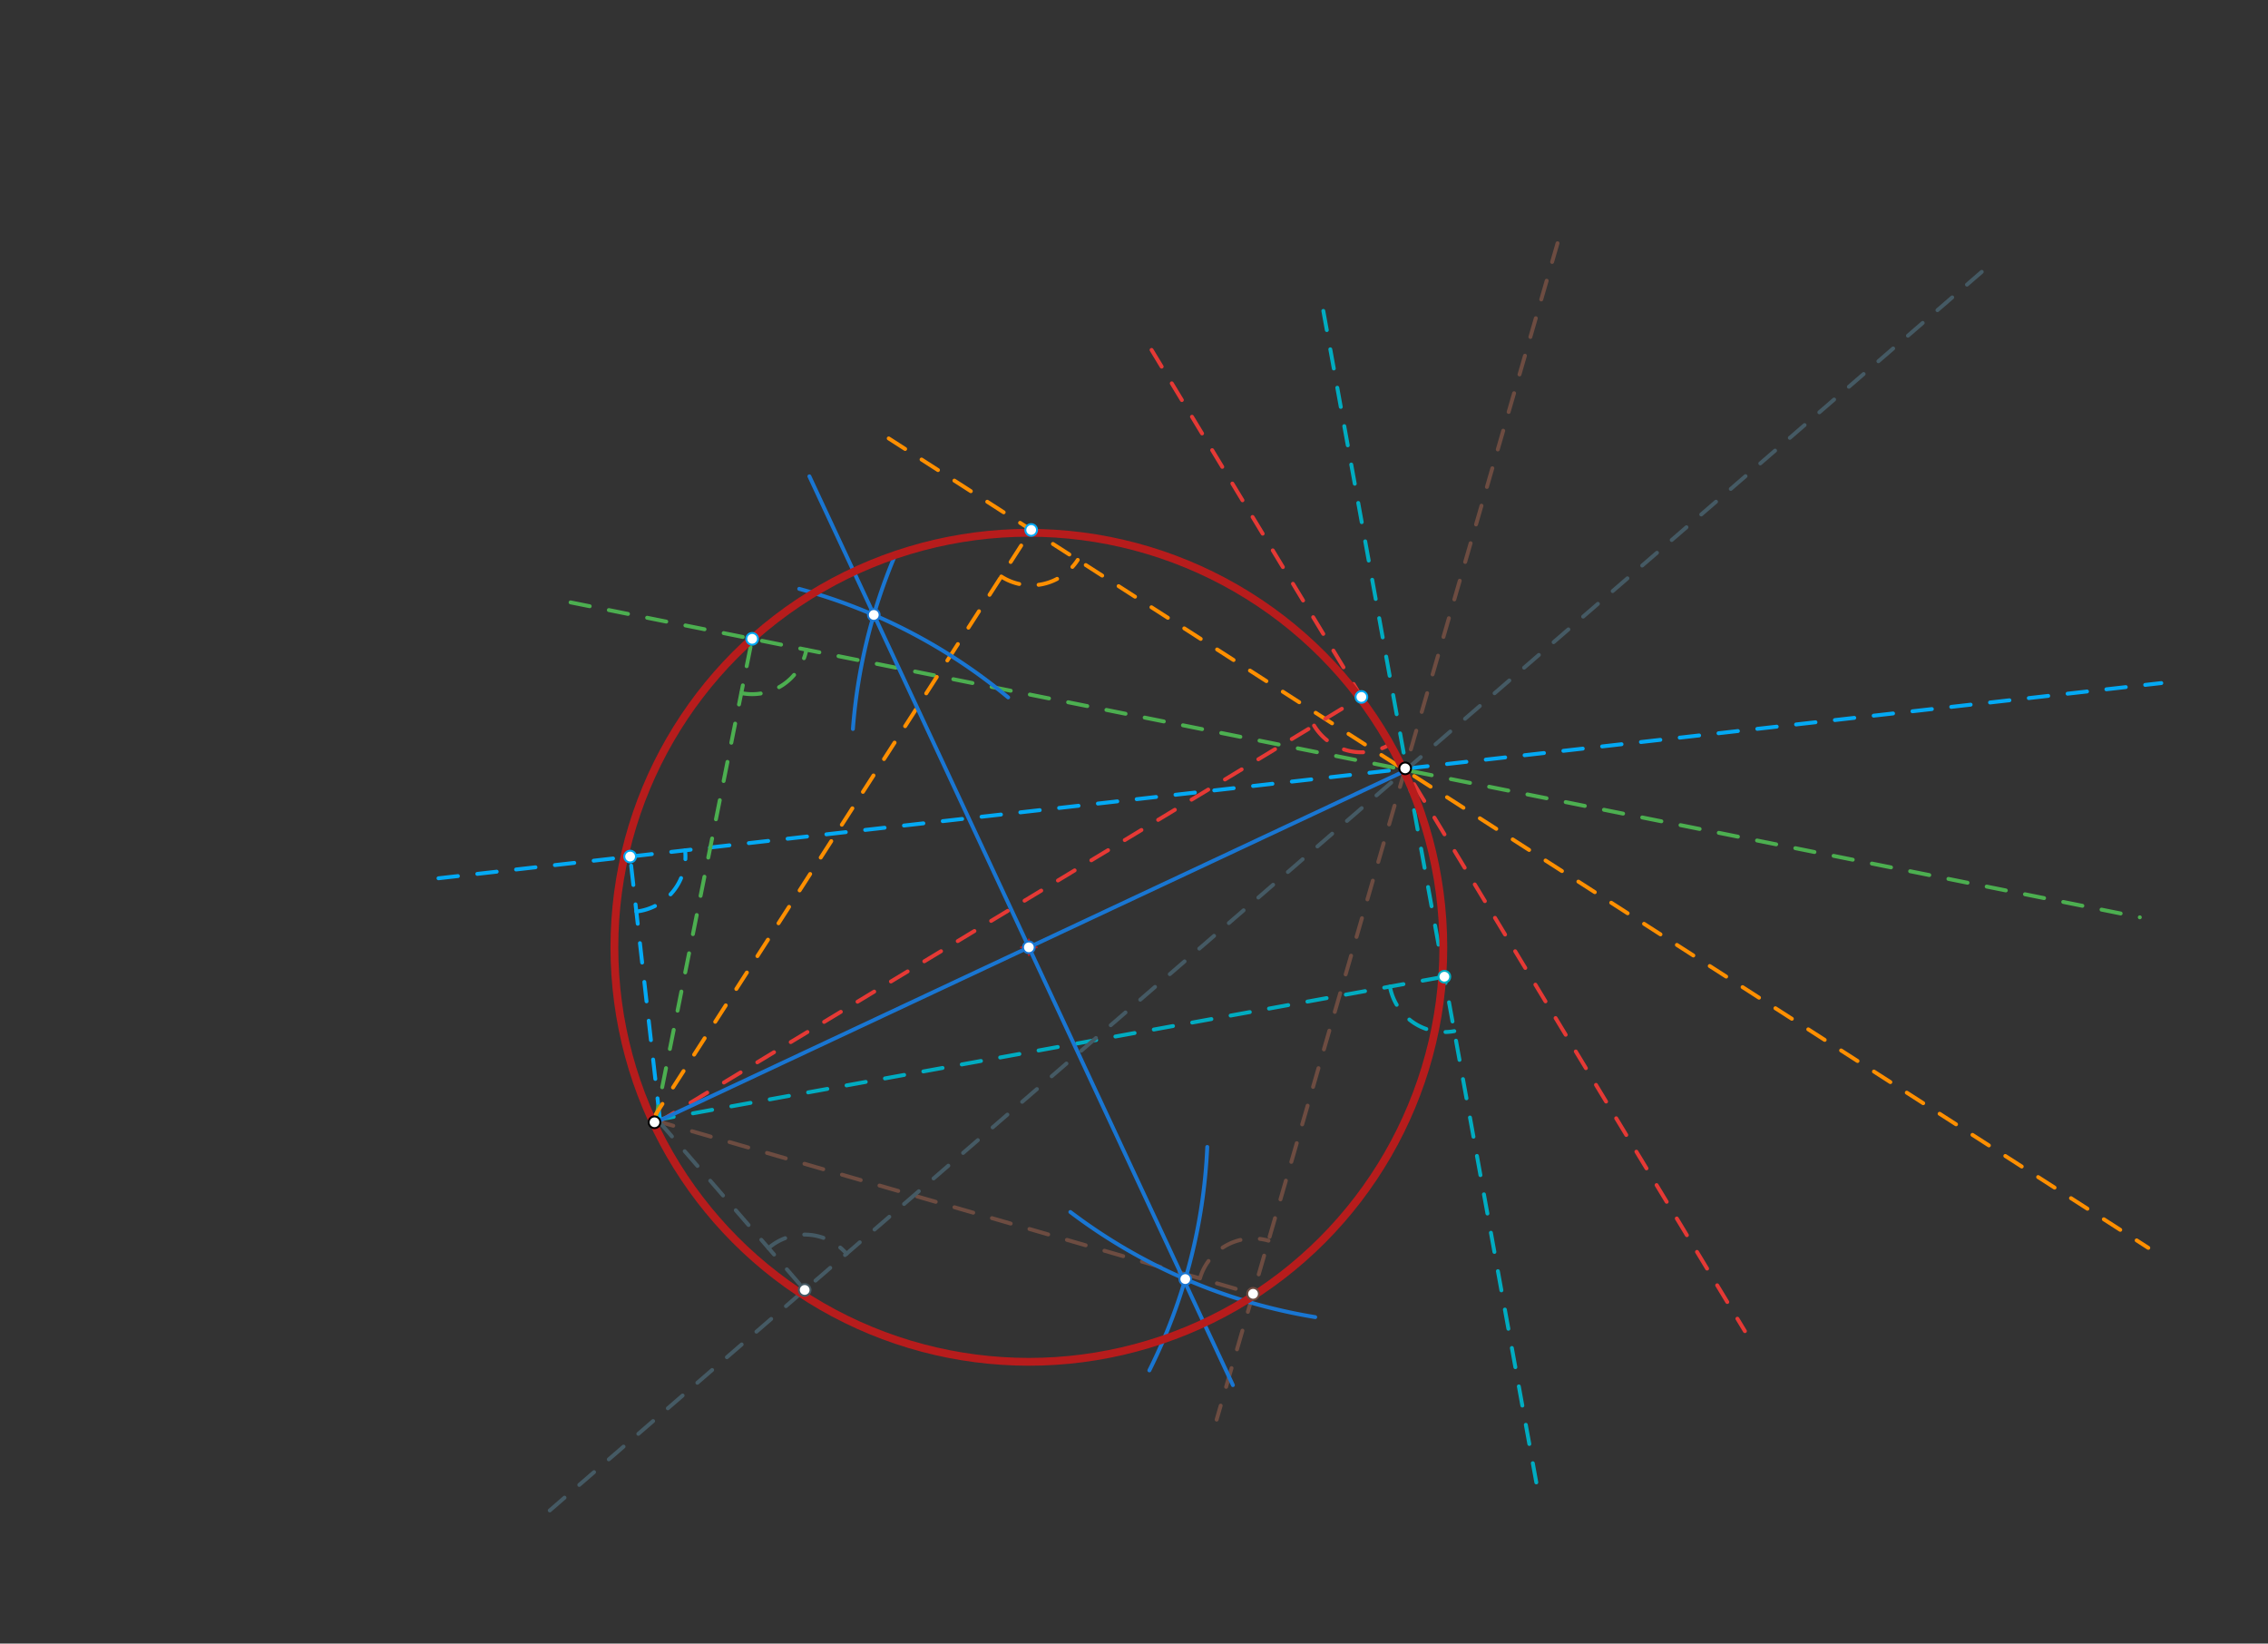 <svg xmlns="http://www.w3.org/2000/svg" class="svg--816" height="100%" preserveAspectRatio="xMidYMid meet" viewBox="0 0 1162 842" width="100%"><rect x="0" y="0" width="1162" height="842" fill="#333333" stroke="none"/><defs><marker id="marker-arrow" markerHeight="16" markerUnits="userSpaceOnUse" markerWidth="24" orient="auto-start-reverse" refX="24" refY="4" viewBox="0 0 24 8"><path d="M 0 0 L 24 4 L 0 8 z" stroke="inherit"></path></marker></defs><g class="aux-layer--949"></g><g class="main-layer--75a"><g class="element--733"><line stroke="#03A9F4" stroke-dasharray="10" stroke-linecap="round" stroke-width="2" x1="224.667" x2="1107.333" y1="449.938" y2="349.938"></line></g><g class="element--733"><line stroke="#03A9F4" stroke-dasharray="10" stroke-linecap="round" stroke-width="2" x1="338" x2="322.843" y1="572.604" y2="438.815"></line></g><g class="element--733"><path d="M 326.034 466.981 A 28.346 28.346 0 0 0 351.009 435.624" fill="none" stroke="#03A9F4" stroke-dasharray="10" stroke-linecap="round" stroke-width="2"></path></g><g class="element--733"><line stroke="#4CAF50" stroke-dasharray="10" stroke-linecap="round" stroke-width="2" x1="292.333" x2="1096.333" y1="308.604" y2="469.938"></line></g><g class="element--733"><line stroke="#4CAF50" stroke-dasharray="10" stroke-linecap="round" stroke-width="2" x1="335.333" x2="386.112" y1="576.604" y2="323.552"></line></g><g class="element--733"><path d="M 379.788 355.065 A 28.346 28.346 0 0 0 413.158 332.849" fill="none" stroke="#4CAF50" stroke-dasharray="10" stroke-linecap="round" stroke-width="2"></path></g><g class="element--733"><line stroke="#FF8F00" stroke-dasharray="10" stroke-linecap="round" stroke-width="2" x1="455.333" x2="1100.667" y1="224.604" y2="639.271"></line></g><g class="element--733"><line stroke="#FF8F00" stroke-dasharray="10" stroke-linecap="round" stroke-width="2" x1="334" x2="528.329" y1="573.938" y2="271.509"></line></g><g class="element--733"><path d="M 513.006 295.356 A 28.346 28.346 0 0 0 552.177 286.832" fill="none" stroke="#FF8F00" stroke-dasharray="10" stroke-linecap="round" stroke-width="2"></path></g><g class="element--733"><line stroke="#E53935" stroke-dasharray="10" stroke-linecap="round" stroke-width="2" x1="590" x2="894" y1="179.271" y2="681.938"></line></g><g class="element--733"><line stroke="#E53935" stroke-dasharray="10" stroke-linecap="round" stroke-width="2" x1="336.667" x2="697.511" y1="575.271" y2="357.041"></line></g><g class="element--733"><path d="M 673.255 371.711 A 28.346 28.346 0 0 0 712.18 381.297" fill="none" stroke="#E53935" stroke-dasharray="10" stroke-linecap="round" stroke-width="2"></path></g><g class="element--733"><line stroke="#00ACC1" stroke-dasharray="10" stroke-linecap="round" stroke-width="2" x1="678" x2="787.333" y1="159.271" y2="760.604"></line></g><g class="element--733"><line stroke="#00ACC1" stroke-dasharray="10" stroke-linecap="round" stroke-width="2" x1="335.333" x2="740.016" y1="573.938" y2="500.359"></line></g><g class="element--733"><path d="M 712.127 505.43 A 28.346 28.346 0 0 0 745.087 528.248" fill="none" stroke="#00ACC1" stroke-dasharray="10" stroke-linecap="round" stroke-width="2"></path></g><g class="element--733"><line stroke="#6D4C41" stroke-dasharray="10" stroke-linecap="round" stroke-width="2" x1="798" x2="623.333" y1="124.604" y2="727.271"></line></g><g class="element--733"><line stroke="#6D4C41" stroke-dasharray="10" stroke-linecap="round" stroke-width="2" x1="335.333" x2="642.013" y1="573.938" y2="662.82"></line></g><g class="element--733"><path d="M 614.787 654.929 A 28.346 28.346 0 0 1 649.903 635.594" fill="none" stroke="#6D4C41" stroke-dasharray="10" stroke-linecap="round" stroke-width="2"></path></g><g class="element--733"><line stroke="#455A64" stroke-dasharray="10" stroke-linecap="round" stroke-width="2" x1="1015.333" x2="275.333" y1="139.271" y2="779.271"></line></g><g class="element--733"><line stroke="#455A64" stroke-dasharray="10" stroke-linecap="round" stroke-width="2" x1="337.725" x2="412.278" y1="574.631" y2="660.832"></line></g><g class="element--733"><path d="M 393.735 639.392 A 28.346 28.346 0 0 1 433.718 642.289" fill="none" stroke="#455A64" stroke-dasharray="10" stroke-linecap="round" stroke-width="2"></path></g><g class="element--733"><line stroke="#1976D2" stroke-dasharray="none" stroke-linecap="round" stroke-width="2" x1="335.333" x2="719.629" y1="575.271" y2="395.015"></line></g><g class="element--733"><path d="M 409.485 301.677 A 283.465 283.465 0 0 1 516.524 357.275" fill="none" stroke="#1976D2" stroke-dasharray="none" stroke-linecap="round" stroke-width="2"></path></g><g class="element--733"><path d="M 618.53 587.584 A 283.465 283.465 0 0 1 588.872 702.04" fill="none" stroke="#1976D2" stroke-dasharray="none" stroke-linecap="round" stroke-width="2"></path></g><g class="element--733"><path d="M 458.445 284.855 A 283.465 283.465 0 0 0 436.985 373.453" fill="none" stroke="#1976D2" stroke-dasharray="none" stroke-linecap="round" stroke-width="2"></path></g><g class="element--733"><path d="M 548.39 620.913 A 283.465 283.465 0 0 0 673.842 674.758" fill="none" stroke="#1976D2" stroke-dasharray="none" stroke-linecap="round" stroke-width="2"></path></g><g class="element--733"><line stroke="#1976D2" stroke-dasharray="none" stroke-linecap="round" stroke-width="2" x1="414.685" x2="631.667" y1="244.022" y2="709.604"></line></g><g class="element--733"><g class="center--a87"><line x1="523.134" y1="485.306" x2="531.134" y2="485.306" stroke="#B71C1C" stroke-width="1" stroke-linecap="round"></line><line x1="527.134" y1="481.306" x2="527.134" y2="489.306" stroke="#B71C1C" stroke-width="1" stroke-linecap="round"></line><circle class="hit--87b" cx="527.134" cy="485.306" r="4" stroke="none" fill="transparent"></circle></g><circle cx="527.134" cy="485.306" fill="none" r="212.351" stroke="#B71C1C" stroke-dasharray="none" stroke-width="4"></circle></g><g class="element--733"><circle cx="335.333" cy="574.938" r="3" stroke="#000000" stroke-width="1" fill="#ffffff"></circle>}</g><g class="element--733"><circle cx="719.941" cy="393.638" r="3" stroke="#000000" stroke-width="1" fill="#ffffff"></circle>}</g><g class="element--733"><circle cx="322.843" cy="438.815" r="3" stroke="#03A9F4" stroke-width="1" fill="#ffffff"></circle>}</g><g class="element--733"><circle cx="385.365" cy="327.272" r="3" stroke="#03A9F4" stroke-width="1" fill="#ffffff"></circle>}</g><g class="element--733"><circle cx="528.329" cy="271.509" r="3" stroke="#03A9F4" stroke-width="1" fill="#ffffff"></circle>}</g><g class="element--733"><circle cx="697.511" cy="357.041" r="3" stroke="#03A9F4" stroke-width="1" fill="#ffffff"></circle>}</g><g class="element--733"><circle cx="740.016" cy="500.359" r="3" stroke="#00ACC1" stroke-width="1" fill="#ffffff"></circle>}</g><g class="element--733"><circle cx="642.013" cy="662.82" r="3" stroke="#6D4C41" stroke-width="1" fill="#ffffff"></circle>}</g><g class="element--733"><circle cx="412.278" cy="660.832" r="3" stroke="#455A64" stroke-width="1" fill="#ffffff"></circle>}</g><g class="element--733"><circle cx="447.685" cy="315.022" r="3" stroke="#1976D2" stroke-width="1" fill="#ffffff"></circle>}</g><g class="element--733"><circle cx="607.277" cy="655.264" r="3" stroke="#1976D2" stroke-width="1" fill="#ffffff"></circle>}</g><g class="element--733"><circle cx="527.134" cy="485.306" r="3" stroke="#1976D2" stroke-width="1" fill="#ffffff"></circle>}</g></g><g class="snaps-layer--ac6"></g><g class="temp-layer--52d"></g></svg>